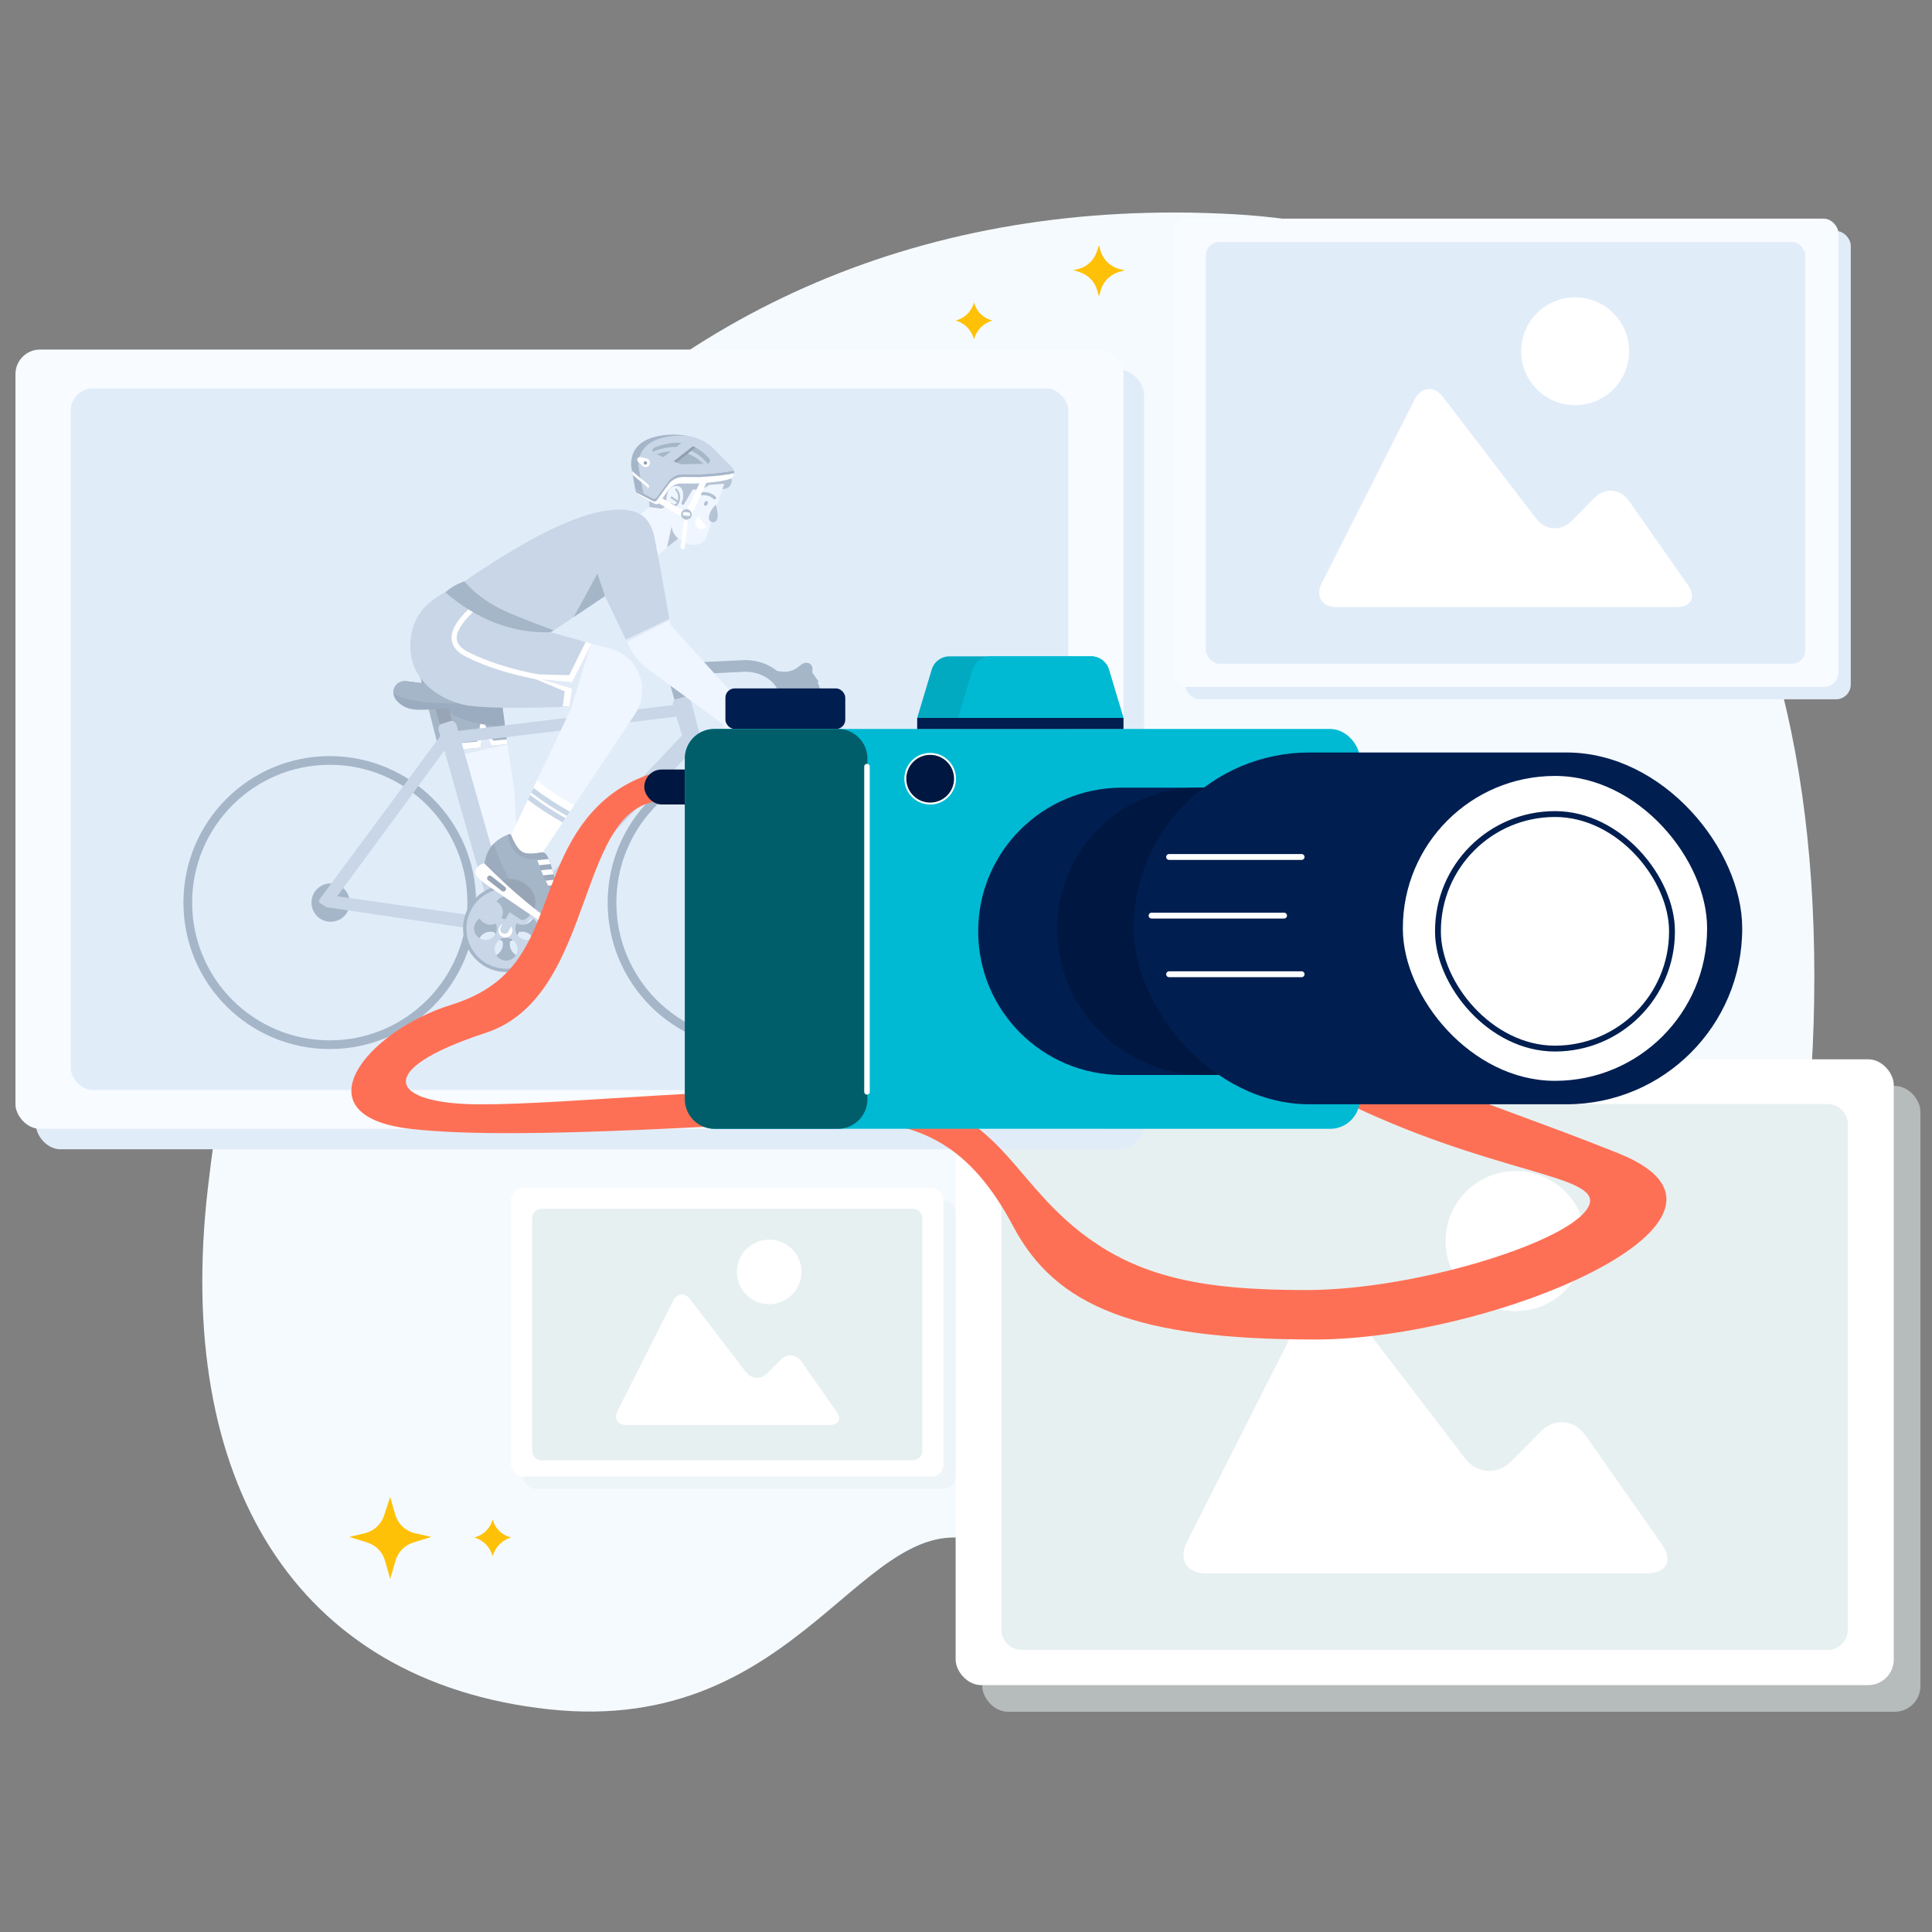 <?xml version="1.0" encoding="UTF-8"?>
<svg width="500px" height="500px" viewBox="0 0 500 500" version="1.1" xmlns="http://www.w3.org/2000/svg" xmlns:xlink="http://www.w3.org/1999/xlink">
    <rect x="0" y="0" width="500" height="500" fill="#808080" stroke="none"/>
    <title>2. are you keen</title>
    <g id="2.-are-you-keen" stroke="none" stroke-width="1" fill="none" fill-rule="evenodd">
        <g id="2" transform="translate(4, 55)">
            <path d="M388.646,79.356 C343.492,25.587 278.329,-3.984 198.665,0.433 C119.001,4.85 48.356,61.833 48.356,197.711 C48.356,333.59 113.783,344.178 146.352,352.064 C178.922,359.949 232.741,354.968 263.679,344.178 C294.616,333.388 309.88,394.537 375.886,387.364 C441.893,380.191 472.758,327.756 464.132,252.661 C455.506,177.567 433.8,133.124 388.646,79.356 Z" id="Path-29" fill="#F5FAFE" transform="translate(256.953, 193.976) scale(-1, 1) translate(-256.953, -193.976) "></path>
            <g id="Group-6" transform="translate(243.319, 219.143)">
                <rect id="Rectangle-Copy-11" fill="#E7F0F1" opacity="0.526" x="6.897" y="6.892" width="242.783" height="161.965" rx="6.614"></rect>
                <rect id="Rectangle" fill="#FFFFFF" x="0" y="0" width="242.783" height="161.965" rx="6.614"></rect>
                <path d="M17.13,11.569 L225.626,11.569 C228.548,11.569 230.917,13.938 230.917,16.86 L230.917,147.583 C230.917,150.506 228.548,152.875 225.626,152.875 L17.13,152.875 C14.208,152.875 11.839,150.506 11.839,147.583 L11.839,16.86 C11.839,13.938 14.208,11.569 17.13,11.569 Z" id="Rectangle-Copy-7" fill="#E7F0F1"></path>
                <g id="Group-5" transform="translate(58.961, 28.922)" fill="#FFFFFF">
                    <path d="M85.98,0 C95.996,0 104.119,8.116 104.119,18.122 C104.119,28.128 95.995,36.244 85.98,36.244 C75.961,36.244 67.84,28.128 67.84,18.122 C67.84,8.116 75.961,0 85.98,0 Z" id="Path-Copy-5"></path>
                    <path d="M119.991,104.12 L61.627,104.12 L5.864,104.12 C0.854,104.12 -1.377,100.499 0.881,96.031 L32.012,34.43 C34.267,29.963 38.566,29.564 41.61,33.539 L72.913,74.408 C75.957,78.383 81.278,78.721 84.8,75.16 L92.458,67.413 C95.977,63.851 101.162,64.292 104.034,68.391 L123.863,96.689 C126.73,100.794 125,104.12 119.991,104.12 Z" id="Path-Copy-4"></path>
                </g>
            </g>
            <g id="Group-6-Copy" transform="translate(128.286, 252.491)">
                <rect id="Rectangle-Copy-11" fill="#E7F0F1" opacity="0.526" x="3.178" y="3.176" width="111.856" height="74.636" rx="3.053"></rect>
                <rect id="Rectangle" fill="#FFFFFF" x="0" y="0" width="111.856" height="74.636" rx="3.053"></rect>
                <path d="M7.897,5.331 L103.946,5.331 C105.295,5.331 106.389,6.425 106.389,7.773 L106.389,68.005 C106.389,69.354 105.295,70.447 103.946,70.447 L7.897,70.447 C6.548,70.447 5.454,69.354 5.454,68.005 L5.454,7.773 C5.454,6.425 6.548,5.331 7.897,5.331 Z" id="Rectangle-Copy-7" fill="#E7F0F1"></path>
                <g id="Group-5" transform="translate(27.165, 13.328)" fill="#FFFFFF">
                    <path d="M39.613,0 C44.227,0 47.97,3.74 47.97,8.351 C47.97,12.962 44.227,16.702 39.613,16.702 C34.997,16.702 31.256,12.962 31.256,8.351 C31.256,3.74 34.997,0 39.613,0 Z" id="Path-Copy-5"></path>
                    <path d="M55.282,47.98 L28.393,47.98 L2.702,47.98 C0.394,47.98 -0.634,46.311 0.406,44.253 L14.748,15.866 C15.788,13.807 17.768,13.624 19.171,15.455 L33.593,34.288 C34.995,36.12 37.447,36.276 39.069,34.635 L42.597,31.065 C44.219,29.424 46.607,29.627 47.931,31.516 L57.066,44.556 C58.387,46.448 57.59,47.98 55.282,47.98 Z" id="Path-Copy-4"></path>
                </g>
            </g>
            <g id="Group-12" transform="translate(0, 35.465)">
                <rect id="Rectangle-Copy-14" fill="#E1ECF9" x="5.301" y="5.293" width="286.788" height="201.675" rx="6.36"></rect>
                <rect id="Rectangle" fill="#F8FBFF" x="0" y="0" width="286.788" height="201.675" rx="6.36"></rect>
                <rect id="Rectangle-Copy-13" fill="#E1ECF9" x="14.313" y="10.057" width="258.162" height="181.561" rx="5.724"></rect>
                <g id="Group-8" transform="translate(43.469, 20.642)">
                    <g id="Group-3" transform="translate(113.351, 0)">
                        <path d="M7.27,20.125 C6.843,14.509 7.898,10.642 10.436,8.524 C14.243,5.347 19.028,5.286 23.024,7.091 C27.02,8.896 28.499,11.355 28.499,13.319 C28.499,15.284 26.208,16.352 23.024,14.366 L20.332,18.052 L12.108,22.515 L7.27,20.125 Z" id="Path-307" fill="#B6C3D5"></path>
                        <path d="M23.024,7.091 C27.02,8.896 28.499,11.355 28.499,13.319 C28.499,15.284 26.208,16.352 23.024,14.366 C20.36,8.313 20.36,5.888 23.024,7.091 Z" id="Path-307-Copy" fill="#B6C3D5"></path>
                        <path d="M26.605,14.098 L22.082,27.642 C21.713,28.745 20.787,29.57 19.649,29.808 C18.467,30.054 17.237,29.843 16.205,29.217 L14.552,28.213 L14.552,28.213 L7.403,34.411 L2.037,24.254 L7.27,20.125 L10.038,20.494 C10.78,20.594 11.461,20.073 11.56,19.331 C11.567,19.276 11.571,19.221 11.572,19.165 C11.6,16.366 12.334,14.874 13.775,14.689 C15.46,14.474 16.18,15.571 15.934,17.981 L15.555,18.956 C15.479,19.153 15.553,19.377 15.732,19.489 C15.897,19.592 16.115,19.542 16.219,19.377 C16.221,19.374 16.223,19.371 16.224,19.368 L18.432,15.593 L18.432,15.593 C20.218,15.678 21.661,15.269 22.759,14.366 L26.605,14.098 Z" id="Path-306" fill="#EFF6FF"></path>
                        <g id="Group-2" transform="translate(22.138, 21.798) rotate(21) translate(-22.138, -21.798) translate(19.133, 16.987)">
                            <path d="M0.73,7.718 L4.219,6.677 C4.262,8.057 3.851,8.885 2.985,9.162 C2.12,9.438 1.369,8.957 0.73,7.718 Z" id="Path-14" fill="#FFFFFF" transform="translate(2.476, 7.957) scale(-1, 1) rotate(-14) translate(-2.476, -7.957) "></path>
                            <path d="M2.84274757e-14,0.46 C1.225,-0.099 2.357,-0.149 3.396,0.312" id="Path-2" stroke="#B3C1D3" stroke-width="0.813" stroke-linecap="round"></path>
                            <path d="M4.35,1.8 C3.702,3.291 3.517,4.527 3.793,5.507 C4.208,6.977 5.968,6.553 5.968,5.308 C5.968,4.479 5.429,3.309 4.35,1.8 Z" id="Path-10" fill="#A6B6C9" opacity="0.777" transform="translate(4.819, 4.119) rotate(-1) translate(-4.819, -4.119) "></path>
                            <path d="M1.828,3.122 C2.076,3.122 2.276,2.821 2.276,2.451 C2.276,2.08 2.076,1.78 1.828,1.78 C1.581,1.78 1.38,2.08 1.38,2.451 C1.38,2.821 1.581,3.122 1.828,3.122 Z" id="Oval" fill="#B3C1D3" transform="translate(1.828, 2.451) scale(-1, 1) rotate(-6) translate(-1.828, -2.451) "></path>
                        </g>
                        <path d="M14.166,15.593 C14.944,16.512 15.139,17.527 14.75,18.637 C14.361,19.748 13.771,19.987 12.982,19.354" id="Path-308" stroke="#B6C3D5" stroke-width="0.513" stroke-linecap="round"></path>
                        <line x1="14.699" y1="18.816" x2="12.982" y2="17.646" id="Path-309" stroke="#B6C3D5" stroke-width="0.513" stroke-linecap="round"></line>
                        <g id="1467723" transform="translate(15.095, 16.181) rotate(7) translate(-15.095, -16.181) translate(1.689, 1.522)" fill-rule="nonzero">
                            <g id="Group-2" transform="translate(15.346, 20.282)" fill="#FFFFFF">
                                <path d="M0.588,9.036 C0.281,9.036 0.033,8.787 0.033,8.48 L0,0.556 C0,0.249 0.249,0 0.555,0 C0.862,0 1.111,0.249 1.111,0.556 L1.144,8.48 C1.144,8.787 0.895,9.036 0.588,9.036 Z" id="Path"></path>
                            </g>
                            <path d="M16.131,21.553 C16.026,21.553 15.92,21.532 15.818,21.488 L5.954,17.236 C5.552,17.062 5.366,16.595 5.539,16.192 C5.713,15.789 6.179,15.603 6.582,15.777 L16.445,20.029 C16.848,20.203 17.033,20.67 16.86,21.073 C16.731,21.373 16.438,21.553 16.131,21.553 L16.131,21.553 Z" id="Path" fill="#FFFFFF"></path>
                            <path d="M16.131,21.553 C16.05,21.553 15.967,21.541 15.886,21.514 C15.469,21.378 15.241,20.93 15.377,20.513 L18.673,10.37 C18.809,9.952 19.257,9.724 19.673,9.86 C20.09,9.996 20.318,10.444 20.182,10.861 L16.886,21.005 C16.777,21.34 16.466,21.553 16.131,21.553 L16.131,21.553 Z" id="Path" fill="#FFFFFF"></path>
                            <path d="M15.84,21.959 C15.073,21.959 14.451,21.337 14.451,20.569 L14.451,20.272 C14.451,19.504 15.073,18.881 15.84,18.881 C16.607,18.881 17.229,19.504 17.229,20.272 L17.229,20.569 C17.229,21.337 16.607,21.959 15.84,21.959 Z" id="Path" fill="#B5C3D4"></path>
                            <path d="M15.84,21.624 C15.079,21.624 14.462,21.011 14.452,20.252 C14.452,20.259 14.451,20.265 14.451,20.271 L14.451,20.569 C14.451,21.337 15.073,21.959 15.84,21.959 C16.607,21.959 17.229,21.337 17.229,20.569 L17.229,20.271 C17.229,20.265 17.229,20.259 17.229,20.252 C17.218,21.012 16.601,21.624 15.84,21.624 Z" id="Path" fill="#FFFFFF"></path>
                            <path d="M16.496,20.62 L15.184,20.62 C15.037,20.62 14.917,20.5 14.917,20.352 C14.917,20.204 15.037,20.085 15.184,20.085 L16.496,20.085 C16.644,20.085 16.763,20.204 16.763,20.352 C16.763,20.5 16.644,20.62 16.496,20.62 Z" id="Path" fill="#EFF6FF"></path>
                            <path d="M16.367,19.683 L15.313,19.683 C15.094,19.683 14.917,19.86 14.917,20.08 L14.917,20.352 L16.763,20.352 L16.763,20.08 C16.763,19.861 16.586,19.683 16.367,19.683 Z" id="Path" fill="#FFFFFF"></path>
                            <path d="M4.997,1.448 C1.573,2.871 -0.203,5.339 0.019,8.596 C0.058,9.177 0.165,9.752 0.337,10.309 L1.935,15.465 C2.163,16.199 2.719,16.786 3.44,17.052 L7.464,18.538 C7.832,18.674 8.243,18.521 8.433,18.178 L10.458,14.521 C11.097,13.368 12.252,12.595 13.561,12.445 L17.079,12.043 C17.632,11.904 23.402,11.026 26.057,9.656 C26.451,9.452 26.655,9.116 26.75,8.758 C26.952,8.002 26.649,7.199 26.038,6.709 L21.116,2.761 C20.058,1.912 18.882,1.213 17.607,0.754 C16.668,0.415 15.689,0.19 14.69,0.092 C12.192,-0.153 8.421,0.025 4.997,1.448 L4.997,1.448 Z" id="Path" fill="#C8D6E7"></path>
                            <g id="Group" transform="translate(0, 0)" fill="#A6B6C9">
                                <path d="M5.363,17.052 C4.642,16.786 4.086,16.199 3.858,15.465 L2.143,9.93 C2.009,9.498 1.941,9.049 1.941,8.596 C1.719,5.339 3.496,2.871 6.92,1.448 C9.179,0.509 11.59,0.112 13.686,0.021 C11.246,-0.089 7.989,0.205 4.997,1.448 C1.573,2.871 -0.203,5.339 0.019,8.596 C0.019,9.049 0.086,9.498 0.22,9.93 L1.935,15.465 C2.163,16.199 2.719,16.786 3.44,17.052 L7.471,18.54 C7.835,18.675 8.242,18.523 8.429,18.184 L5.363,17.052 Z" id="Path"></path>
                            </g>
                            <path d="M5.089,13.769 L0.501,10.835 L0.803,11.81 L4.824,14.382 C5.032,14.514 5.133,14.755 5.095,14.989 L5.31,14.541 C5.441,14.265 5.347,13.934 5.089,13.769 L5.089,13.769 Z" id="Path" fill="#FFFFFF"></path>
                            <path d="M19.487,6.57 L13.029,7.522 C12.92,7.537 12.809,7.531 12.703,7.502 L11.65,7.212 L10.916,7.011 L5.688,5.575 C5.006,5.389 4.889,4.467 5.506,4.12 C7.317,3.101 10.458,1.711 13.543,2.142 C14.177,2.231 14.777,2.372 15.338,2.551 C15.348,2.555 15.36,2.557 15.37,2.561 C15.471,2.593 15.57,2.625 15.668,2.66 C15.691,2.668 15.715,2.676 15.739,2.686 C15.838,2.722 15.935,2.758 16.033,2.795 C17.744,3.458 19.056,4.433 19.901,5.194 C20.401,5.645 20.151,6.473 19.487,6.57 Z" id="Path" fill="#A6B6C9"></path>
                            <path d="M19.901,5.194 C19.056,4.433 17.744,3.458 16.033,2.795 C15.935,2.758 15.838,2.722 15.739,2.686 C15.715,2.676 15.691,2.668 15.668,2.66 C15.57,2.625 15.471,2.593 15.37,2.561 C15.36,2.557 15.348,2.555 15.338,2.551 C14.777,2.372 14.177,2.231 13.543,2.142 C10.458,1.711 7.317,3.101 5.506,4.12 C4.889,4.467 5.006,5.389 5.688,5.575 L6.268,5.735 C8.102,4.864 10.625,4.027 13.113,4.375 C13.748,4.464 14.347,4.605 14.908,4.784 C14.918,4.788 14.93,4.79 14.94,4.793 C15.041,4.825 15.14,4.857 15.237,4.893 C15.261,4.901 15.285,4.909 15.309,4.919 C15.408,4.954 15.505,4.99 15.602,5.028 C16.804,5.493 17.807,6.112 18.591,6.702 L19.486,6.57 C20.151,6.473 20.401,5.645 19.901,5.194 L19.901,5.194 Z" id="Path" fill="#C8D6E7"></path>
                            <path d="M19.655,6.527 C19.615,6.459 19.564,6.396 19.498,6.336 C18.566,5.498 17.07,4.398 15.092,3.742 C14.858,3.665 14.616,3.591 14.368,3.528 C13.975,3.427 13.564,3.343 13.138,3.284 C10.113,2.861 7.031,4.191 5.206,5.204 C5.008,4.848 5.089,4.354 5.506,4.12 C7.317,3.101 10.458,1.711 13.543,2.142 C14.177,2.231 14.777,2.372 15.338,2.551 C15.576,2.625 15.808,2.708 16.033,2.795 C17.744,3.458 19.056,4.433 19.901,5.194 C20.357,5.603 20.191,6.326 19.655,6.527 Z" id="Path" fill="#A6B6C9"></path>
                            <polygon id="Path" fill="#C8D6E7" points="9.762 8.173 7.198 7.193 13.862 0.476 16.426 1.456"></polygon>
                            <path d="M16.033,2.795 L15.092,3.742 L11.65,7.212 L10.916,7.011 L14.368,3.528 L15.338,2.551 C15.348,2.555 15.36,2.557 15.37,2.561 C15.471,2.593 15.57,2.625 15.668,2.66 C15.691,2.668 15.715,2.676 15.739,2.686 C15.838,2.722 15.935,2.758 16.033,2.795 Z" id="Path" fill="#8F9EB0"></path>
                            <path d="M26.752,8.752 C26.755,8.741 26.758,8.731 26.76,8.72 C26.761,8.715 26.762,8.711 26.763,8.706 C26.765,8.698 26.767,8.69 26.769,8.682 C26.77,8.677 26.771,8.671 26.772,8.666 C26.774,8.658 26.776,8.65 26.777,8.642 C26.778,8.637 26.779,8.632 26.78,8.627 C26.782,8.619 26.783,8.611 26.784,8.603 C26.785,8.598 26.786,8.593 26.787,8.588 C26.789,8.58 26.79,8.572 26.791,8.564 C26.792,8.559 26.792,8.554 26.793,8.549 C26.795,8.539 26.796,8.53 26.797,8.52 C26.797,8.517 26.798,8.514 26.799,8.511 C26.8,8.497 26.802,8.485 26.803,8.472 C26.803,8.468 26.804,8.464 26.804,8.461 C26.805,8.452 26.806,8.442 26.806,8.433 C26.807,8.428 26.807,8.423 26.807,8.419 C26.808,8.411 26.809,8.402 26.809,8.394 C26.809,8.389 26.81,8.384 26.81,8.379 C26.81,8.371 26.811,8.363 26.811,8.355 C26.811,8.35 26.811,8.345 26.811,8.34 C26.812,8.331 26.812,8.323 26.812,8.315 C26.812,8.31 26.812,8.306 26.812,8.301 C26.812,8.291 26.812,8.282 26.812,8.272 C26.812,8.269 26.812,8.266 26.812,8.263 C26.812,8.237 26.811,8.211 26.81,8.185 C26.809,8.181 26.809,8.177 26.809,8.174 C26.808,8.164 26.808,8.155 26.807,8.146 C26.807,8.142 26.807,8.138 26.806,8.134 C26.806,8.125 26.805,8.116 26.804,8.106 C26.804,8.102 26.803,8.098 26.803,8.094 C26.802,8.085 26.801,8.077 26.8,8.068 C26.799,8.064 26.799,8.059 26.798,8.055 C26.797,8.046 26.796,8.037 26.795,8.028 C26.794,8.024 26.794,8.02 26.794,8.016 C26.792,8.005 26.79,7.994 26.789,7.983 C26.788,7.982 26.788,7.98 26.788,7.978 C26.786,7.966 26.783,7.952 26.781,7.94 C26.781,7.938 26.78,7.937 26.78,7.935 C26.778,7.924 26.776,7.912 26.773,7.9 C26.773,7.898 26.773,7.895 26.772,7.893 C26.77,7.883 26.768,7.873 26.765,7.863 C26.764,7.859 26.764,7.856 26.763,7.852 C26.761,7.843 26.759,7.834 26.756,7.826 C26.756,7.821 26.754,7.818 26.754,7.814 C26.751,7.804 26.749,7.795 26.746,7.785 C26.745,7.782 26.745,7.779 26.744,7.777 C26.74,7.766 26.737,7.755 26.734,7.743 C26.734,7.742 26.733,7.741 26.733,7.739 C26.725,7.714 26.717,7.688 26.709,7.662 C26.708,7.662 26.708,7.661 26.708,7.66 C26.704,7.648 26.7,7.637 26.696,7.626 C26.695,7.623 26.694,7.62 26.693,7.618 C26.69,7.608 26.686,7.599 26.682,7.589 C26.681,7.586 26.68,7.584 26.679,7.581 C26.675,7.571 26.672,7.562 26.668,7.552 C26.666,7.549 26.665,7.546 26.664,7.544 C26.66,7.534 26.656,7.523 26.652,7.514 C26.651,7.512 26.65,7.51 26.649,7.508 C26.644,7.496 26.639,7.484 26.633,7.472 C23.257,8.668 18.36,9.422 17.814,9.559 L13.705,10.029 C12.176,10.204 10.826,11.107 10.081,12.454 L7.66,16.825 C7.471,17.168 7.059,17.32 6.692,17.185 L1.923,15.424 L1.935,15.465 C2.149,16.156 2.654,16.715 3.312,17.001 C3.545,17.078 3.735,17.146 3.851,17.204 L7.464,18.538 C7.832,18.674 8.243,18.52 8.433,18.177 L10.458,14.521 C11.097,13.368 12.252,12.595 13.561,12.445 L17.079,12.043 C17.146,12.026 17.29,11.998 17.495,11.96 C17.501,11.959 17.508,11.958 17.515,11.956 C17.542,11.952 17.57,11.946 17.599,11.941 C17.606,11.94 17.613,11.938 17.62,11.937 C17.657,11.93 17.696,11.923 17.736,11.916 C17.744,11.914 17.752,11.913 17.76,11.912 C17.824,11.9 17.893,11.887 17.965,11.874 C17.983,11.871 18.001,11.867 18.019,11.864 C18.038,11.86 18.056,11.857 18.075,11.854 C18.094,11.85 18.113,11.847 18.132,11.843 C18.152,11.839 18.171,11.836 18.191,11.832 C18.22,11.827 18.25,11.821 18.281,11.815 C18.301,11.812 18.321,11.808 18.342,11.804 C18.352,11.802 18.362,11.8 18.373,11.798 C18.394,11.794 18.415,11.79 18.436,11.786 C18.447,11.784 18.457,11.783 18.468,11.781 C18.49,11.776 18.511,11.772 18.533,11.768 C18.544,11.766 18.555,11.764 18.565,11.762 C18.587,11.758 18.61,11.754 18.632,11.75 C18.665,11.743 18.699,11.737 18.733,11.731 C18.756,11.726 18.779,11.722 18.802,11.717 C18.86,11.706 18.918,11.695 18.978,11.683 C19.002,11.679 19.026,11.674 19.051,11.669 C19.22,11.636 19.397,11.601 19.58,11.565 C19.605,11.56 19.632,11.554 19.658,11.549 C19.671,11.546 19.685,11.543 19.698,11.541 C19.724,11.535 19.751,11.53 19.778,11.525 C19.831,11.514 19.885,11.502 19.939,11.491 C19.966,11.486 19.993,11.48 20.021,11.475 C20.048,11.469 20.075,11.463 20.103,11.457 C20.131,11.451 20.158,11.445 20.186,11.44 C20.283,11.419 20.381,11.399 20.48,11.377 C20.508,11.371 20.537,11.365 20.565,11.359 C20.58,11.355 20.594,11.352 20.608,11.349 C20.637,11.343 20.665,11.336 20.694,11.33 C20.737,11.321 20.78,11.311 20.823,11.302 C20.852,11.295 20.881,11.289 20.91,11.282 C20.939,11.276 20.968,11.269 20.997,11.262 C21.055,11.25 21.114,11.236 21.172,11.222 C21.187,11.219 21.201,11.216 21.216,11.212 C21.246,11.206 21.275,11.199 21.305,11.192 C21.363,11.178 21.422,11.165 21.481,11.151 C21.511,11.144 21.541,11.137 21.57,11.13 C21.6,11.123 21.63,11.116 21.659,11.108 C21.704,11.098 21.748,11.087 21.793,11.076 C21.823,11.069 21.852,11.062 21.882,11.055 C21.912,11.047 21.942,11.04 21.972,11.032 C22.031,11.018 22.091,11.003 22.151,10.988 C22.181,10.98 22.21,10.973 22.24,10.965 C22.3,10.95 22.36,10.935 22.419,10.919 C22.449,10.911 22.479,10.904 22.508,10.896 C22.553,10.884 22.598,10.873 22.643,10.861 C22.717,10.841 22.791,10.821 22.865,10.8 C22.88,10.797 22.895,10.792 22.909,10.788 C22.954,10.776 22.998,10.764 23.042,10.752 C23.072,10.744 23.101,10.735 23.131,10.727 C23.16,10.719 23.19,10.71 23.219,10.702 C23.233,10.698 23.248,10.694 23.262,10.69 C23.292,10.681 23.321,10.672 23.35,10.664 C23.394,10.652 23.438,10.639 23.481,10.626 C23.525,10.613 23.568,10.6 23.612,10.587 C23.64,10.579 23.669,10.57 23.698,10.561 C23.985,10.474 24.265,10.383 24.535,10.289 C24.549,10.285 24.562,10.28 24.575,10.275 C24.656,10.247 24.736,10.218 24.814,10.19 C24.84,10.18 24.867,10.17 24.893,10.161 C24.919,10.151 24.944,10.141 24.97,10.131 C24.995,10.121 25.021,10.112 25.046,10.102 C25.072,10.092 25.097,10.082 25.122,10.072 C25.135,10.067 25.147,10.062 25.16,10.057 C25.21,10.038 25.26,10.018 25.308,9.998 C25.357,9.977 25.406,9.957 25.453,9.937 C25.477,9.927 25.501,9.917 25.524,9.906 C25.571,9.886 25.618,9.865 25.663,9.845 C25.709,9.824 25.754,9.803 25.799,9.782 C25.888,9.74 25.973,9.698 26.057,9.655 C26.279,9.541 26.44,9.384 26.556,9.206 C26.646,9.067 26.708,8.914 26.75,8.758 C26.751,8.756 26.751,8.754 26.752,8.752 L26.752,8.752 Z" id="Path" fill="#FFFFFF"></path>
                            <path d="M6.841,17.885 C7.208,18.021 7.619,17.868 7.81,17.525 L10.23,13.155 C10.976,11.808 12.326,10.905 13.854,10.73 L17.963,10.26 C18.509,10.124 23.407,9.369 26.782,8.173 C26.788,8.185 26.793,8.197 26.799,8.209 C26.799,8.211 26.8,8.213 26.801,8.215 C26.805,8.224 26.808,8.232 26.812,8.241 C26.812,8.223 26.811,8.204 26.81,8.185 C26.81,8.181 26.81,8.177 26.81,8.174 C26.809,8.164 26.808,8.155 26.808,8.146 C26.807,8.142 26.807,8.138 26.807,8.134 C26.806,8.125 26.805,8.116 26.804,8.107 C26.804,8.103 26.804,8.098 26.803,8.094 C26.802,8.085 26.802,8.077 26.801,8.068 C26.8,8.064 26.799,8.059 26.799,8.055 C26.798,8.046 26.797,8.037 26.795,8.028 C26.795,8.025 26.795,8.02 26.794,8.016 C26.792,8.006 26.791,7.994 26.789,7.983 C26.789,7.982 26.789,7.98 26.789,7.979 C26.786,7.966 26.784,7.953 26.782,7.94 C26.782,7.939 26.781,7.937 26.781,7.935 C26.779,7.924 26.776,7.913 26.774,7.901 C26.774,7.899 26.773,7.896 26.773,7.894 C26.771,7.883 26.768,7.873 26.766,7.863 C26.765,7.86 26.764,7.856 26.763,7.852 C26.761,7.843 26.759,7.835 26.757,7.826 C26.756,7.822 26.755,7.818 26.754,7.814 C26.752,7.804 26.749,7.795 26.747,7.785 C26.746,7.783 26.745,7.779 26.744,7.777 C26.741,7.766 26.738,7.755 26.735,7.743 C26.734,7.742 26.734,7.741 26.733,7.739 C26.726,7.714 26.718,7.688 26.709,7.663 C26.709,7.662 26.709,7.661 26.708,7.66 C26.705,7.649 26.701,7.638 26.697,7.626 C26.696,7.624 26.695,7.621 26.694,7.618 C26.69,7.608 26.687,7.599 26.683,7.589 C26.682,7.587 26.681,7.584 26.68,7.581 C26.676,7.571 26.672,7.562 26.668,7.553 C26.667,7.549 26.666,7.546 26.665,7.544 C26.661,7.534 26.656,7.524 26.653,7.514 C26.651,7.512 26.651,7.51 26.65,7.508 C26.645,7.496 26.639,7.484 26.634,7.472 C23.258,8.669 18.361,9.423 17.814,9.559 L13.705,10.029 C12.177,10.204 10.827,11.107 10.081,12.454 L7.66,16.825 C7.471,17.168 7.059,17.32 6.692,17.185 L1.923,15.424 L1.935,15.465 C2.02,15.739 2.151,15.992 2.319,16.216 L6.841,17.885 Z" id="Path" fill="#A6B6C9"></path>
                            <path d="M1.505,7.432 C1.619,7.122 1.929,6.93 2.257,6.965 L3.85,7.134 C4.581,7.212 5.044,7.958 4.788,8.648 C4.533,9.338 3.697,9.603 3.092,9.186 L1.772,8.276 C1.5,8.089 1.39,7.741 1.505,7.432 Z" id="Path" fill="#FFFFFF"></path>
                            <path d="M4.11,8.332 C4.11,8.574 3.914,8.77 3.672,8.77 C3.43,8.77 3.234,8.574 3.234,8.332 C3.234,8.089 3.43,7.893 3.672,7.893 C3.914,7.893 4.11,8.089 4.11,8.332 Z" id="Path" fill="#8F9EB0"></path>
                        </g>
                        <path d="M12.982,25.192 C13.172,26.404 13.744,27.431 14.699,28.273 L11.816,30.516 L12.982,25.192 Z" id="Path-310" fill="#A6B6C9" opacity="0.777"></path>
                    </g>
                    <polygon id="Path" fill="#E8E8E8" points="86.528 109.251 87.404 124.192 79.395 125.229 76.073 110.621"></polygon>
                    <g id="Group-9" transform="translate(59.413, 56.633)">
                        <polygon id="Path-317" fill="#EFF6FF" points="8.045 23.895 13.323 39.316 19.982 68.596 27.991 67.559 26.167 36.458 23.491 18.577 16.593 15.142"></polygon>
                        <polygon id="Path" fill="#D5E1F0" opacity="0.5" points="18.018 18.033 24.335 24.215 24.435 24.885 9.554 28.305 8.045 23.895 12.785 19.042"></polygon>
                        <polygon id="Path-316" fill="#A6B6C9" points="0 0 6.85 26.725 17.502 25.727 18.073 20.713 20.306 25.25 24.435 24.85 22.766 12.243"></polygon>
                        <polygon id="Path" fill="#FFFFFF" points="17.718 18.033 20.711 23.929 24.28 23.632 24.435 24.85 20.306 25.25 18.073 20.713 17.502 25.727 6.85 26.725 6.412 25.017 16.582 24.201"></polygon>
                        <path d="M8.548,4.544 L22.766,12.243 L23.834,20.371 C11.374,19.598 6.273,15.825 2.489,9.712 L1.203,4.694 L8.548,4.544 Z" id="Path" fill="#9CACC0"></path>
                    </g>
                    <path d="M86.713,112.413 L86.792,113.756 C85.232,114.097 83.738,114.381 82.311,114.607 C80.604,114.877 78.874,115.085 77.122,115.229 L76.82,113.907 C78.589,113.76 80.414,113.537 82.294,113.239 C83.782,113.003 85.255,112.728 86.713,112.413 Z M86.594,110.377 L86.672,111.718 C84.961,112.1 83.328,112.415 81.774,112.661 C80.098,112.927 78.398,113.132 76.677,113.275 L76.376,111.954 C78.116,111.806 79.91,111.586 81.758,111.293 C83.387,111.035 84.999,110.729 86.594,110.377 Z" id="Shape" fill="#5455FF"></path>
                    <g id="Group-23" transform="translate(0, 60.167)">
                        <ellipse id="Oval" stroke="#A6B6C9" stroke-width="2.257" cx="147.664" cy="62.311" rx="36.745" ry="36.782"></ellipse>
                        <ellipse id="Oval-Copy-6" stroke="#A6B6C9" stroke-width="2.257" cx="37.874" cy="62.311" rx="36.745" ry="36.782"></ellipse>
                        <ellipse id="Oval" fill="#A6B6C9" cx="38.099" cy="62.311" rx="4.96" ry="4.965"></ellipse>
                        <ellipse id="Oval-Copy-7" fill="#A6B6C9" cx="147.664" cy="62.311" rx="4.96" ry="4.965"></ellipse>
                        <g id="Group-18" transform="translate(150.766, 0)" fill="#A6B6C9">
                            <path d="M12.996,5.046 C13.971,6.076 14.179,7.321 13.621,8.783 C12.785,10.977 11.714,14.423 14.295,16.863 C12.885,16.541 12.047,15.269 11.781,13.047 C11.383,9.714 13.16,7.647 10.439,6.847 C8.626,6.315 9.478,5.714 12.996,5.046 Z" id="Path-324"></path>
                            <path d="M0,2.028 L4.12,2.535 C5.596,2.717 7.084,2.312 8.265,1.409 L9.304,0.614 C9.805,0.232 10.466,0.131 11.058,0.347 C11.628,0.556 12.008,1.099 12.008,1.706 L12.008,2.818 L12.008,2.818 L13.621,5.133 L10.889,7.737 C10.147,7.373 9.306,7.271 8.366,7.433 C7.427,7.594 6.237,8.045 4.798,8.783 L0,2.028 Z" id="Path-323"></path>
                        </g>
                        <g id="Group-15" transform="translate(35.087, 0)" fill-rule="nonzero">
                            <g id="Group-17" transform="translate(19.244, 4.993)">
                                <path d="M23.906,39.145 C24.091,39.71 23.906,40.263 23.505,40.393 L21.836,40.936 C21.435,41.066 20.958,40.719 20.774,40.154 L9.516,2.732 C9.331,2.168 9.516,1.615 9.917,1.485 L11.586,0.942 C11.987,0.812 12.464,1.159 12.648,1.723 L23.906,39.145 Z" id="Path" fill="#97A5B6"></path>
                                <path d="M1.798,5.942 C4.779,8.296 8.031,7.406 21.764,6.354 C23.369,6.235 24.832,5.594 25.07,4.509 C25.32,3.424 24.225,2.502 22.642,2.437 L3.229,0.017 C1.646,-0.156 0.205,0.983 0.02,2.589 C-0.164,4.184 0.942,5.258 1.798,5.942 Z" id="Path" fill="#9CACC0"></path>
                                <path d="M21.211,5.518 C22.816,5.399 24.832,5.594 25.07,4.509 C25.32,3.424 24.225,2.502 22.642,2.437 L3.229,0.017 C1.646,-0.156 0.205,0.983 0.02,2.589 C-0.164,4.184 7.478,6.582 21.211,5.518 Z" id="Path" fill="#A6B6C9"></path>
                            </g>
                            <path d="M90.745,0.903 L91.786,0.45 C92.122,0.32 92.501,0.493 92.794,0.83 L110.233,0 C116.856,0 122.233,4.546 122.233,11.165 C122.233,17.794 116.845,21.158 110.233,21.158 L106.695,21.158 C106.11,21.158 105.637,20.684 105.637,20.1 C105.637,19.516 106.11,19.042 106.695,19.042 L110.233,19.042 L110.233,19.042 C115.696,19.042 120.119,16.633 120.119,11.165 C120.119,5.696 115.696,2.116 110.233,2.116 L93.748,2.945 L96.598,13.755 L93.749,14.303 L90.344,2.4 C90.095,1.749 90.279,1.076 90.745,0.903 Z" id="Path" stroke="#A6B6C9" stroke-width="0.903" fill="#A6B6C9"></path>
                            <path d="M50.607,69.1 C50.88,69.93 50.617,70.751 50.022,70.946 L47.563,71.747 C46.968,71.942 46.276,71.424 46.002,70.604 L31.029,17.964 C30.756,17.134 31.02,16.314 31.615,16.119 L34.073,15.318 C34.668,15.123 35.361,15.64 35.634,16.461 L50.607,69.1 Z" id="Path" fill="#C8D6E7"></path>
                            <path d="M101.023,36.657 C102.35,35.651 102.627,35.109 103.973,34.142 L94.979,10.403 C94.667,9.592 93.945,9.114 93.369,9.338 L90.96,10.266 C90.374,10.49 90.16,11.33 90.472,12.14 L101.023,36.657 Z" id="Path" fill="#C8D6E7" transform="translate(97.151, 22.97) rotate(6) translate(-97.151, -22.97) "></path>
                            <path d="M93.821,10.922 L33.413,18.211 C32.818,18.201 32.32,18.523 32.32,18.923 L32.301,20.583 C32.291,20.984 32.779,21.316 33.374,21.316 L93.821,14.028 L93.821,10.922 Z" id="Path" fill="#C8D6E7"></path>
                            <path d="M94.711,18.255 L50.013,65.448 C49.525,65.848 49.369,68.007 49.623,68.319 L50.666,69.608 C50.92,69.92 51.515,69.852 52.003,69.452 L97.374,22.2 L94.711,18.255 Z" id="Path" fill="#C8D6E7"></path>
                            <path d="M0.098,61.531 C-0.107,61.892 0.02,62.351 0.381,62.556 L1.883,63.406 C2.244,63.611 2.703,63.484 2.908,63.123 L34.867,19.683 L31.584,18.965 L0.098,61.531 Z" id="Path" fill="#C8D6E7"></path>
                            <path d="M49.788,67.069 L2.049,60.31 C1.639,60.34 1.317,60.711 1.347,61.121 L1.444,62.849 C1.464,63.269 1.825,63.572 2.234,63.543 L49.827,70.604 L49.788,67.069 Z" id="Path" fill="#C8D6E7"></path>
                            <path d="M45.407,69.266 C45.407,71.004 46.812,72.42 48.558,72.42 C50.295,72.42 51.709,71.014 51.709,69.266 C51.709,67.528 50.305,66.112 48.558,66.112 C46.812,66.112 45.407,67.528 45.407,69.266 Z" id="Path" fill="#97A5B6"></path>
                            <path d="M97.585,33.37 L99.415,32.596 C99.883,32.42 100.469,32.801 100.713,33.455 C100.713,33.455 108.14,52.979 113.806,59.754 C113.952,59.725 114.089,59.696 114.245,59.696 C115.308,59.696 116.167,60.555 116.167,61.62 C116.167,62.684 115.309,63.543 114.245,63.543 C113.182,63.543 112.323,62.684 112.323,61.619 C112.323,61.61 112.323,61.6 112.323,61.58 C104.498,54.158 97.185,34.864 97.185,34.864 C96.941,34.229 97.117,33.556 97.585,33.37 Z" id="Path" fill="#C8D6E7" transform="translate(106.621, 48.048) rotate(6) translate(-106.621, -48.048) "></path>
                        </g>
                        <g id="Group-20" transform="translate(72.366, 57.797)" fill-rule="nonzero">
                            <path d="M19.194,3.296 C14.804,-1.099 7.683,-1.099 3.293,3.296 C-1.098,7.69 -1.098,14.819 3.293,19.213 C7.683,23.607 14.804,23.607 19.194,19.213 C23.584,14.819 23.584,7.69 19.194,3.296 Z M17.59,4.76 C18.847,6.019 18.847,8.048 17.59,9.307 C16.332,10.565 14.305,10.565 13.048,9.307 C11.791,8.048 11.791,6.019 13.048,4.76 C14.295,3.502 16.332,3.502 17.59,4.76 Z M4.821,9.307 C3.564,8.048 3.564,6.019 4.821,4.76 C6.078,3.502 8.105,3.502 9.363,4.76 C10.62,6.019 10.62,8.048 9.363,9.307 C8.116,10.565 6.078,10.565 4.821,9.307 Z M4.821,17.542 C3.564,16.283 3.564,14.254 4.821,12.996 C6.078,11.737 8.105,11.737 9.363,12.996 C10.62,14.254 10.62,16.283 9.363,17.542 C8.116,18.801 6.078,18.801 4.821,17.542 Z M13.037,17.542 C11.78,16.283 11.78,14.254 13.037,12.996 C14.295,11.737 16.322,11.737 17.579,12.996 C18.836,14.254 18.836,16.283 17.579,17.542 C16.332,18.801 14.295,18.801 13.037,17.542 Z" id="Shape" fill="#A6B6C9"></path>
                            <path d="M11.238,0.876 C5.515,0.876 0.864,5.52 0.864,11.26 C0.864,16.989 5.504,21.643 11.238,21.643 C16.961,21.643 21.611,16.999 21.611,11.26 C21.611,5.52 16.961,0.876 11.238,0.876 Z M11.151,2.883 C12.788,2.883 14.11,4.207 14.11,5.846 C14.11,7.484 12.788,8.808 11.151,8.808 C9.514,8.808 8.192,7.484 8.192,5.846 C8.192,4.207 9.514,2.883 11.151,2.883 Z M5.796,14.178 C4.16,14.178 2.837,12.855 2.837,11.216 C2.837,9.578 4.16,8.254 5.796,8.254 C7.433,8.254 8.756,9.578 8.756,11.216 C8.756,12.855 7.433,14.178 5.796,14.178 Z M11.151,19.538 C9.514,19.538 8.192,18.215 8.192,16.576 C8.192,14.938 9.514,13.614 11.151,13.614 C12.788,13.614 14.11,14.938 14.11,16.576 C14.11,18.215 12.788,19.538 11.151,19.538 Z M16.506,14.178 C14.869,14.178 13.547,12.855 13.547,11.216 C13.547,9.578 14.869,8.254 16.506,8.254 C18.143,8.254 19.465,9.578 19.465,11.216 C19.465,12.855 18.143,14.178 16.506,14.178 Z" id="Shape" fill="#C8D6E7"></path>
                        </g>
                        <g id="Group-21" transform="translate(81.532, 60.955)">
                            <path d="M3.62,8.583 C3.62,9.592 2.807,10.395 1.81,10.395 C0.813,10.395 0,9.581 0,8.583 C0,7.585 0.813,6.771 1.81,6.771 C2.807,6.771 3.62,7.574 3.62,8.583 Z" id="Path" fill="#FFFFFF" fill-rule="nonzero"></path>
                            <line x1="4.381" y1="3.484" x2="1.579" y2="8.311" id="Path-18" stroke="#C8D6E7" stroke-width="2.257" stroke-linecap="round"></line>
                            <path d="M2.451,0.06 C2.289,0.234 2.137,0.418 1.996,0.646 C1.335,1.699 1.302,2.881 1.92,3.272 L5.79,5.713 C6.419,6.104 7.459,5.572 8.121,4.509 C8.261,4.292 8.359,4.064 8.446,3.847 L2.451,0.06 Z" id="Path" fill="#A6B6C9" fill-rule="nonzero" transform="translate(4.962, 2.951) rotate(1) translate(-4.962, -2.951) "></path>
                        </g>
                    </g>
                    <g id="Group-4" transform="translate(113.171, 45.587)">
                        <path d="M11.454,0 L12.977,5.108 L30.541,24.592 L33.703,25.154 C36.446,25.641 38.944,27.039 40.794,29.123 L42.822,31.407 C43.234,31.871 43.192,32.581 42.728,32.993 C42.361,33.318 41.825,33.368 41.404,33.115 C41.404,33.115 41.404,33.115 41.404,33.115 C41.328,34.048 40.731,34.514 39.614,34.514 C39.372,35.723 38.67,36.161 37.508,35.827 C37.168,36.939 36.502,37.314 35.51,36.952 C34.021,36.409 31.289,34.185 30.32,34.005 C29.35,33.825 27.132,33.676 26.622,30.81 L7.271,16.654 C5.911,15.659 4.712,14.46 3.718,13.099 C2.722,11.737 1.917,10.244 1.327,8.663 L0,5.108 L0,5.108 L11.454,0 Z" id="Path-318" fill="#EFF6FF"></path>
                        <path d="M5.503,2.654 L12.543,3.653 L12.597,3.834 L1.627,9.416 C1.522,9.168 1.422,8.916 1.327,8.663 L0.294,5.895 L0.255,4.994 L5.503,2.654 Z" id="Path" fill="#D5E1F0" opacity="0.5"></path>
                        <line x1="41.404" y1="33.115" x2="39.729" y2="31.249" id="Path-319" stroke="#E2EAF7" stroke-width="0.513" stroke-linecap="round"></line>
                        <line x1="39.614" y1="34.514" x2="37.859" y2="32.785" id="Path-320" stroke="#E2EAF7" stroke-width="0.513" stroke-linecap="round"></line>
                        <line x1="37.508" y1="35.827" x2="36.181" y2="34.514" id="Path-321" stroke="#E2EAF7" stroke-width="0.513" stroke-linecap="round"></line>
                    </g>
                    <path d="M79.398,34.839 L70.67,40.682 C71.379,44.108 74.544,47.009 80.166,49.383 C85.343,51.57 89.21,53.377 93.726,53.04 C93.985,53.021 94.697,52.689 95.863,52.044 L82.384,35.533 L79.398,34.839 Z" id="Path-313" fill="#EFF6FF"></path>
                    <path d="M125.768,49.04 L114.486,54.421 L109.102,43.153 L95.863,52.044 C89.7,50.754 84.522,48.949 80.329,46.631 C76.137,44.313 73.544,41.919 72.551,39.448 C87.567,29.133 99.285,23.101 107.705,21.351 C120.335,18.728 121.384,25.403 122.151,29.189 C122.662,31.712 123.868,38.329 125.768,49.04 Z" id="Path-311" fill="#C8D6E7"></path>
                    <path d="M101.748,54.421 L110.683,56.843 C114.132,57.778 116.896,60.36 118.064,63.737 C119.241,67.139 118.757,70.895 116.758,73.887 L90.438,113.278 L90.438,113.278 L82.904,109.036 L100.383,72.144 L89.302,71.482 L82.904,63.442 L101.748,54.421 Z" id="Path-315" fill="#EFF6FF"></path>
                    <polygon id="Path" fill="#D5E1F0" opacity="0.5" points="104.95 55.289 105.475 55.432 100.383 72.144 94.638 71.801 86.702 62.36"></polygon>
                    <path d="M101.17,97.216 L90.438,113.278 L82.904,109.036 L91.554,90.778 C94.153,93.168 97.358,95.315 101.17,97.216 Z" id="Path" fill="#FFFFFF"></path>
                    <g id="Group-2-Copy" transform="translate(90.566, 118.194) scale(-1, 1) rotate(-43) translate(-90.566, -118.194) translate(75.589, 109.972)">
                        <path d="M0.653,11.022 C0.218,11.208 1.13709903e-13,11.485 1.13709903e-13,11.854 C1.13709903e-13,12.406 0.626,12.503 1.352,12.686 C2.077,12.868 21.343,15.882 24.295,16.265 C27.247,16.648 28.177,16.409 28.597,15.598 C29.017,14.787 29.238,12.85 27.269,11.854 C25.956,11.19 17.464,10.394 1.792,9.466 L0.653,11.022 Z" id="Path-26" fill="#FFFFFF"></path>
                        <path d="M28.131,2.538 C25.983,3.56 24.344,3.966 23.214,3.756 C21.419,3.422 20.106,1.217 19.106,0.253 C18.106,-0.712 15.195,1.241 11.527,3.483 C7.859,5.724 4.097,6.492 2.366,7.085 C0.636,7.677 -0.322,8.769 0.653,11.022 C8.433,12.413 17.615,12.932 28.201,12.579 C29.37,10.8 29.955,9.081 29.955,7.42 C29.955,5.885 29.546,4.324 28.726,2.738 L28.726,2.738 C28.615,2.522 28.351,2.433 28.131,2.538 Z" id="Path-25" fill="#A6B6C9"></path>
                        <path d="M18.286,0.003 C18.629,-0.017 18.906,0.06 19.106,0.253 C19.253,0.394 19.406,0.563 19.568,0.749 L19.765,0.979 L19.765,0.979 L20.18,1.473 L20.18,1.473 L20.4,1.729 C21.18,2.63 22.106,3.55 23.214,3.756 C24.344,3.966 25.984,3.56 28.132,2.537 C28.335,2.441 28.574,2.509 28.698,2.69 L28.726,2.738 L28.84,2.964 L28.894,3.075 L28.894,3.075 C26.865,4.672 24.854,5.264 22.86,4.854 C20.355,4.338 18.814,2.722 18.238,0.007 L18.286,0.003 Z" id="Path" fill="#9CABBD"></path>
                        <path d="M11.527,3.483 L13.628,2.193 L13.628,2.193 L14.229,1.83 L14.229,1.83 L14.664,1.572 L14.664,1.572 L14.946,1.408 L14.946,1.408 L15.357,1.174 L15.357,1.174 L15.623,1.027 L15.623,1.027 L15.882,0.888 L15.882,0.888 L16.133,0.758 C16.174,0.737 16.215,0.716 16.256,0.696 L16.496,0.578 C16.536,0.56 16.575,0.541 16.613,0.523 L16.842,0.42 C17.89,-0.037 18.675,-0.163 19.106,0.253 C19.244,0.386 19.388,0.543 19.538,0.715 L19.769,0.984 L19.769,0.984 L20.26,1.567 C20.303,1.617 20.346,1.667 20.39,1.718 C20.121,1.875 19.856,2.027 19.594,2.176 L19.072,2.468 C18.986,2.516 18.9,2.563 18.815,2.61 L18.305,2.886 C17.042,3.561 15.851,4.134 14.733,4.604 L14.29,4.787 C10.849,6.176 8.124,6.559 6.117,5.936 C7.756,5.387 9.654,4.627 11.527,3.483 Z" id="Path" fill="#9CABBD"></path>
                        <path d="M9.54,4.562 L10.724,5.924 C10.174,6.045 9.649,6.129 9.151,6.177 L8.25,5.14 C8.674,4.964 9.105,4.772 9.54,4.562 Z M11.987,3.2 L13.599,5.056 C13.124,5.234 12.664,5.391 12.217,5.529 L10.806,3.904 C11.046,3.77 11.287,3.629 11.527,3.483 L11.987,3.2 Z M14.416,1.719 L16.307,3.897 C15.869,4.106 15.44,4.3 15.022,4.481 L13.242,2.43 L13.628,2.193 L14.229,1.83 L14.416,1.719 Z M16.856,0.414 L18.779,2.629 L18.305,2.886 C18.052,3.021 17.801,3.153 17.553,3.28 L15.605,1.037 L15.882,0.888 L16.195,0.726 L16.195,0.726 L16.555,0.55 L16.555,0.55 L16.856,0.414 Z" id="Shape" fill="#FFFFFF"></path>
                        <path d="M29.951,7.158 C29.954,7.246 29.955,7.333 29.955,7.42 C29.955,9.081 29.37,10.8 28.201,12.579 C23.962,12.72 19.948,12.722 16.159,12.583 L15.765,12.686 C21.05,11.333 25.706,9.531 29.734,7.281 L29.951,7.158 Z" id="Path" fill="#9CABBD"></path>
                        <path d="M20.124,13.574 L24.632,13.574 C25.006,13.574 25.309,13.877 25.309,14.251 C25.309,14.625 25.006,14.928 24.632,14.928 C24.632,14.928 24.632,14.928 24.632,14.928 L20.124,14.928 C19.75,14.928 19.447,14.625 19.447,14.251 C19.447,13.877 19.75,13.574 20.124,13.574 C20.124,13.574 20.124,13.574 20.124,13.574 Z" id="Rectangle" fill="#97A5B6" transform="translate(22.378, 14.251) rotate(5) translate(-22.378, -14.251) "></path>
                        <path d="M15.976,9.198 C18.726,9.198 20.452,10.612 21.412,11.923 L21.535,12.097 L21.535,12.097 L21.65,12.269 C21.668,12.298 21.686,12.326 21.704,12.354 L21.805,12.522 C21.837,12.577 21.868,12.632 21.898,12.686 C17.967,12.685 14.253,12.549 10.755,12.28 C11.884,10.225 13.625,9.198 15.976,9.198 Z" id="Path" fill="#97A5B6"></path>
                    </g>
                    <path d="M94.387,97.907 C95.866,98.869 97.367,99.777 98.888,100.632 L98.15,101.736 C96.473,100.8 94.918,99.866 93.485,98.935 C92.011,97.977 90.564,96.955 89.143,95.868 L89.73,94.629 C91.184,95.741 92.737,96.834 94.387,97.907 Z M95.289,96.102 C96.84,97.11 98.414,98.06 100.012,98.95 L99.273,100.054 C97.511,99.077 95.882,98.102 94.387,97.13 C92.901,96.164 91.443,95.133 90.01,94.036 L90.597,92.797 C92.061,93.919 93.625,95.021 95.289,96.102 Z" id="Shape" fill="#C8D6E7"></path>
                    <polygon id="Path" fill="#A6B6C9" points="107.148 37.348 109.102 43.153 100.994 48.598"></polygon>
                    <path d="M72.788,39.448 L67.603,42.248 C61.676,45.295 58.712,49.903 58.712,56.072 C58.712,65.326 66.603,69.885 72.362,71.234 C76.201,72.133 85.359,72.313 99.834,71.775 L100.634,67.09 L92.826,64.75 L100.579,65.466 L105.647,55.465 L94.793,52.444 L95.414,52.179 C90.149,50.211 85.668,48.295 81.973,46.43 C78.277,44.566 75.215,42.239 72.788,39.448 Z" id="Path-314" fill="#C8D6E7"></path>
                    <path d="M104.109,55.023 L105.647,55.465 L100.579,65.466 L92.826,64.75 L100.634,67.09 L99.834,71.775 L98.716,71.703 C98.532,71.69 98.349,71.678 98.166,71.666 L98.666,67.821 L87.98,63.315 L99.834,63.631 L104.109,55.023 Z" id="Path" fill="#FFFFFF"></path>
                    <path d="M91.935,64.124 C84.685,62.775 78.52,60.821 73.442,58.261 C68.364,55.701 69.019,51.601 75.406,45.959" id="Path-322" stroke="#FFFFFF" stroke-width="1.354"></path>
                    <path d="M72.668,39.334 C75.096,42.125 78.277,44.566 81.973,46.43 C84.362,47.635 88.992,49.507 95.863,52.044 L95.038,52.509 C85.414,52.874 76.155,49.384 67.751,42.168 C68.75,41.376 69.502,40.834 70.009,40.542 C70.595,40.204 71.482,39.801 72.668,39.334 Z" id="Path" fill="#A6B6C9"></path>
                </g>
            </g>
            <g id="Group-12-Copy" transform="translate(299.511, 1.588)">
                <rect id="Rectangle-Copy-14" fill="#E1ECF9" x="3.184" y="3.181" width="172.281" height="121.212" rx="3.816"></rect>
                <rect id="Rectangle" fill="#F8FBFF" x="0" y="0" width="172.281" height="121.212" rx="3.816"></rect>
                <rect id="Rectangle-Copy-13" fill="#E1ECF9" x="8.598" y="6.045" width="155.085" height="109.122" rx="3.434"></rect>
                <g id="Group-5" transform="translate(37.895, 20.361)" fill="#FFFFFF">
                    <path d="M66.239,0 C73.955,0 80.213,6.249 80.213,13.954 C80.213,21.659 73.955,27.908 66.239,27.908 C58.52,27.908 52.264,21.659 52.264,13.954 C52.264,6.249 58.52,0 66.239,0 Z" id="Path-Copy-5"></path>
                    <path d="M92.441,80.171 L47.478,80.171 L4.518,80.171 C0.658,80.171 -1.061,77.383 0.679,73.943 L24.662,26.511 C26.399,23.071 29.711,22.764 32.057,25.824 L56.172,57.293 C58.517,60.354 62.617,60.614 65.33,57.872 L71.229,51.907 C73.94,49.165 77.935,49.504 80.147,52.66 L95.424,74.45 C97.632,77.611 96.3,80.171 92.441,80.171 Z" id="Path-Copy-4"></path>
                </g>
            </g>
            <path d="M393.87,152.197 L397.91,151.229 C400.234,150.673 402.103,148.952 402.85,146.682 L404.435,141.861 L404.435,141.861 L405.757,146.431 C406.454,148.839 408.403,150.679 410.847,151.235 L415.074,152.197 L415.074,152.197 L410.395,153.659 C408.202,154.344 406.494,156.077 405.842,158.28 L404.435,163.034 L404.435,163.034 L403.094,158.334 C402.457,156.101 400.737,154.339 398.52,153.647 L393.87,152.197 L393.87,152.197 Z" id="Path-30" fill="#FFC107"></path>
            <path d="M86.408,342.757 L90.448,341.789 C92.771,341.232 94.641,339.511 95.388,337.241 L96.973,332.42 L96.973,332.42 L98.295,336.991 C98.991,339.399 100.94,341.238 103.385,341.795 L107.612,342.757 L107.612,342.757 L102.932,344.218 C100.739,344.903 99.032,346.636 98.38,348.839 L96.973,353.593 L96.973,353.593 L95.632,348.893 C94.994,346.66 93.275,344.898 91.057,344.207 L86.408,342.757 L86.408,342.757 Z" id="Path-30-Copy-4" fill="#FFC107"></path>
            <path d="M273.801,14.93 L274.923,14.661 C277.247,14.104 279.117,12.383 279.863,10.113 L280.404,8.469 L280.404,8.469 L280.807,9.862 C281.503,12.27 283.452,14.11 285.897,14.666 L287.053,14.93 L287.053,14.93 L285.444,15.432 C283.251,16.117 281.544,17.85 280.892,20.053 L280.404,21.703 L280.404,21.703 L279.949,20.107 C279.311,17.874 277.591,16.112 275.374,15.42 L273.801,14.93 L273.801,14.93 Z" id="Path-30-Copy-2" fill="#FFC107"></path>
            <path d="M243.319,27.942 C245.495,27.421 247.245,25.809 247.944,23.684 L248.074,23.291 L248.074,23.291 L248.127,23.473 C248.774,25.713 250.588,27.425 252.861,27.942 L252.861,27.942 L252.861,27.942 L252.686,27.997 C250.492,28.682 248.785,30.415 248.133,32.618 L248.074,32.819 L248.074,32.819 L248.032,32.672 C247.395,30.439 245.675,28.676 243.457,27.985 L243.319,27.942 L243.319,27.942 Z" id="Path-30-Copy-3" fill="#FFC107"></path>
            <path d="M118.744,342.894 C120.92,342.373 122.67,340.762 123.369,338.636 L123.499,338.243 L123.499,338.243 L123.551,338.425 C124.199,340.665 126.012,342.377 128.286,342.894 L128.286,342.894 L128.286,342.894 L128.11,342.949 C125.917,343.634 124.21,345.367 123.558,347.57 L123.499,347.771 L123.499,347.771 L123.457,347.624 C122.819,345.391 121.1,343.629 118.882,342.937 L118.744,342.894 L118.744,342.894 Z" id="Path-30-Copy-5" fill="#FFC107"></path>
            <g id="Group-11" transform="translate(86.938, 114.865)">
                <path d="M81.97,29.282 C70.454,31.523 61.788,38.317 55.969,49.664 C47.242,66.685 47.776,83.396 25.866,90.172 C3.956,96.947 -13.931,118.842 15.217,122.271 C44.364,125.7 108.203,120.206 127.817,120.206 C147.432,120.206 160.296,126.795 171.302,147.545 C182.308,168.295 202.995,176.797 249.343,176.797 C295.69,176.797 369.867,145.435 327.941,128.625 C286.016,111.815 267.921,109.723 257.52,90.172 C247.118,70.62 294.141,58.23 268.592,33.813 L260.957,33.813 C271.058,44.601 269.209,54.218 255.411,62.663 C234.713,75.331 224.783,100.871 262.6,117.979 C300.418,135.087 326.308,134.539 319.479,143.462 C312.65,152.384 274.433,163.999 247.118,163.999 C219.803,163.999 201.467,160.805 184.893,145.833 C168.319,130.86 165.272,114.679 133.437,112.706 C101.603,110.733 57.296,115.942 33.537,115.942 C9.777,115.942 5.145,107.119 34.734,97.448 C64.323,87.777 57.477,36.129 81.97,37.389 L81.97,29.282 Z" id="Path-34" fill="#FE7055"></path>
                <rect id="Rectangle" fill="#001841" x="75.802" y="29.282" width="192.79" height="9.06" rx="4.53"></rect>
                <rect id="Rectangle" fill="#001E50" x="96.799" y="8.3" width="31.018" height="10.491" rx="2.385"></rect>
                <rect id="Rectangle" fill="#00BAD4" x="86.301" y="18.791" width="174.657" height="103.479" rx="7.632"></rect>
                <ellipse id="Oval" stroke="#FFFFFF" stroke-width="0.5" fill="#001841" cx="149.79" cy="31.667" rx="6.431" ry="6.426"></ellipse>
                <g id="Group-14" transform="translate(162.213, 24.879)">
                    <path d="M37.177,9.105 L113.567,9.105 L113.567,9.105 L113.567,83.458 L37.177,83.458 C16.645,83.458 2.51446118e-15,66.813 0,46.281 C-2.51446118e-15,25.749 16.645,9.105 37.177,9.105 Z" id="Rectangle" fill="#001E50"></path>
                    <path d="M56.869,9.105 L113.567,9.105 L113.567,9.105 L113.567,83.458 L58.384,83.458 C37.726,83.458 20.863,66.935 20.442,46.281 C20.032,26.163 36.009,9.522 56.128,9.112 C56.375,9.107 56.622,9.105 56.869,9.105 Z" id="Rectangle-Copy-5" fill="#001841"></path>
                    <rect id="Rectangle-Copy-2" fill="#001E50" x="40.251" y="0" width="157.48" height="91.045" rx="45.474"></rect>
                    <rect id="Rectangle-Copy-3" fill="#FFFFFF" x="109.905" y="6.07" width="78.74" height="78.906" rx="39.37"></rect>
                    <rect id="Rectangle-Copy-4" stroke="#001E50" stroke-width="1.516" x="118.991" y="15.932" width="60.567" height="60.698" rx="30.284"></rect>
                    <line x1="49.409" y1="27.04" x2="83.706" y2="27.04" id="Path-11" stroke="#FFFFFF" stroke-width="1.516" stroke-linecap="round"></line>
                    <line x1="44.866" y1="42.214" x2="79.164" y2="42.214" id="Path-11-Copy" stroke="#FFFFFF" stroke-width="1.516" stroke-linecap="round"></line>
                    <line x1="49.409" y1="57.388" x2="83.706" y2="57.388" id="Path-11-Copy-2" stroke="#FFFFFF" stroke-width="1.516" stroke-linecap="round"></line>
                </g>
                <path d="M93.933,18.791 L125.912,18.791 C130.127,18.791 133.544,22.208 133.544,26.423 L133.544,114.639 C133.544,118.854 130.127,122.271 125.912,122.271 L93.933,122.271 C89.718,122.271 86.301,118.854 86.301,114.639 L86.301,26.423 C86.301,22.208 89.718,18.791 93.933,18.791 Z" id="Rectangle-Copy-12" fill="#005E6A"></path>
                <path d="M146.441,18.791 L146.441,15.894 L150.193,3.398 C150.798,1.381 152.655,1.27505756e-15 154.761,0 L191.47,0 C193.576,-4.12801446e-15 195.433,1.381 196.038,3.398 L199.79,15.894 L199.79,15.894 L199.79,18.791 L146.441,18.791 Z" id="Path-32" fill="#02AAC1"></path>
                <path d="M191.468,0 C193.575,0 195.432,1.38 196.038,3.396 L199.79,15.894 L199.79,18.791 L157.043,18.791 L157.043,15.894 L160.796,3.396 C161.401,1.38 163.259,0 165.366,0 L191.468,0 Z" id="Path" fill="#00BAD4"></path>
                <polygon id="Path" fill="#001E50" points="199.79 15.93 199.79 18.791 146.441 18.791 146.441 15.93"></polygon>
                <line x1="133.437" y1="28.535" x2="133.437" y2="112.706" id="Path-33" stroke="#FFFFFF" stroke-width="1.431" stroke-linecap="round"></line>
            </g>
        </g>
    </g>
</svg>